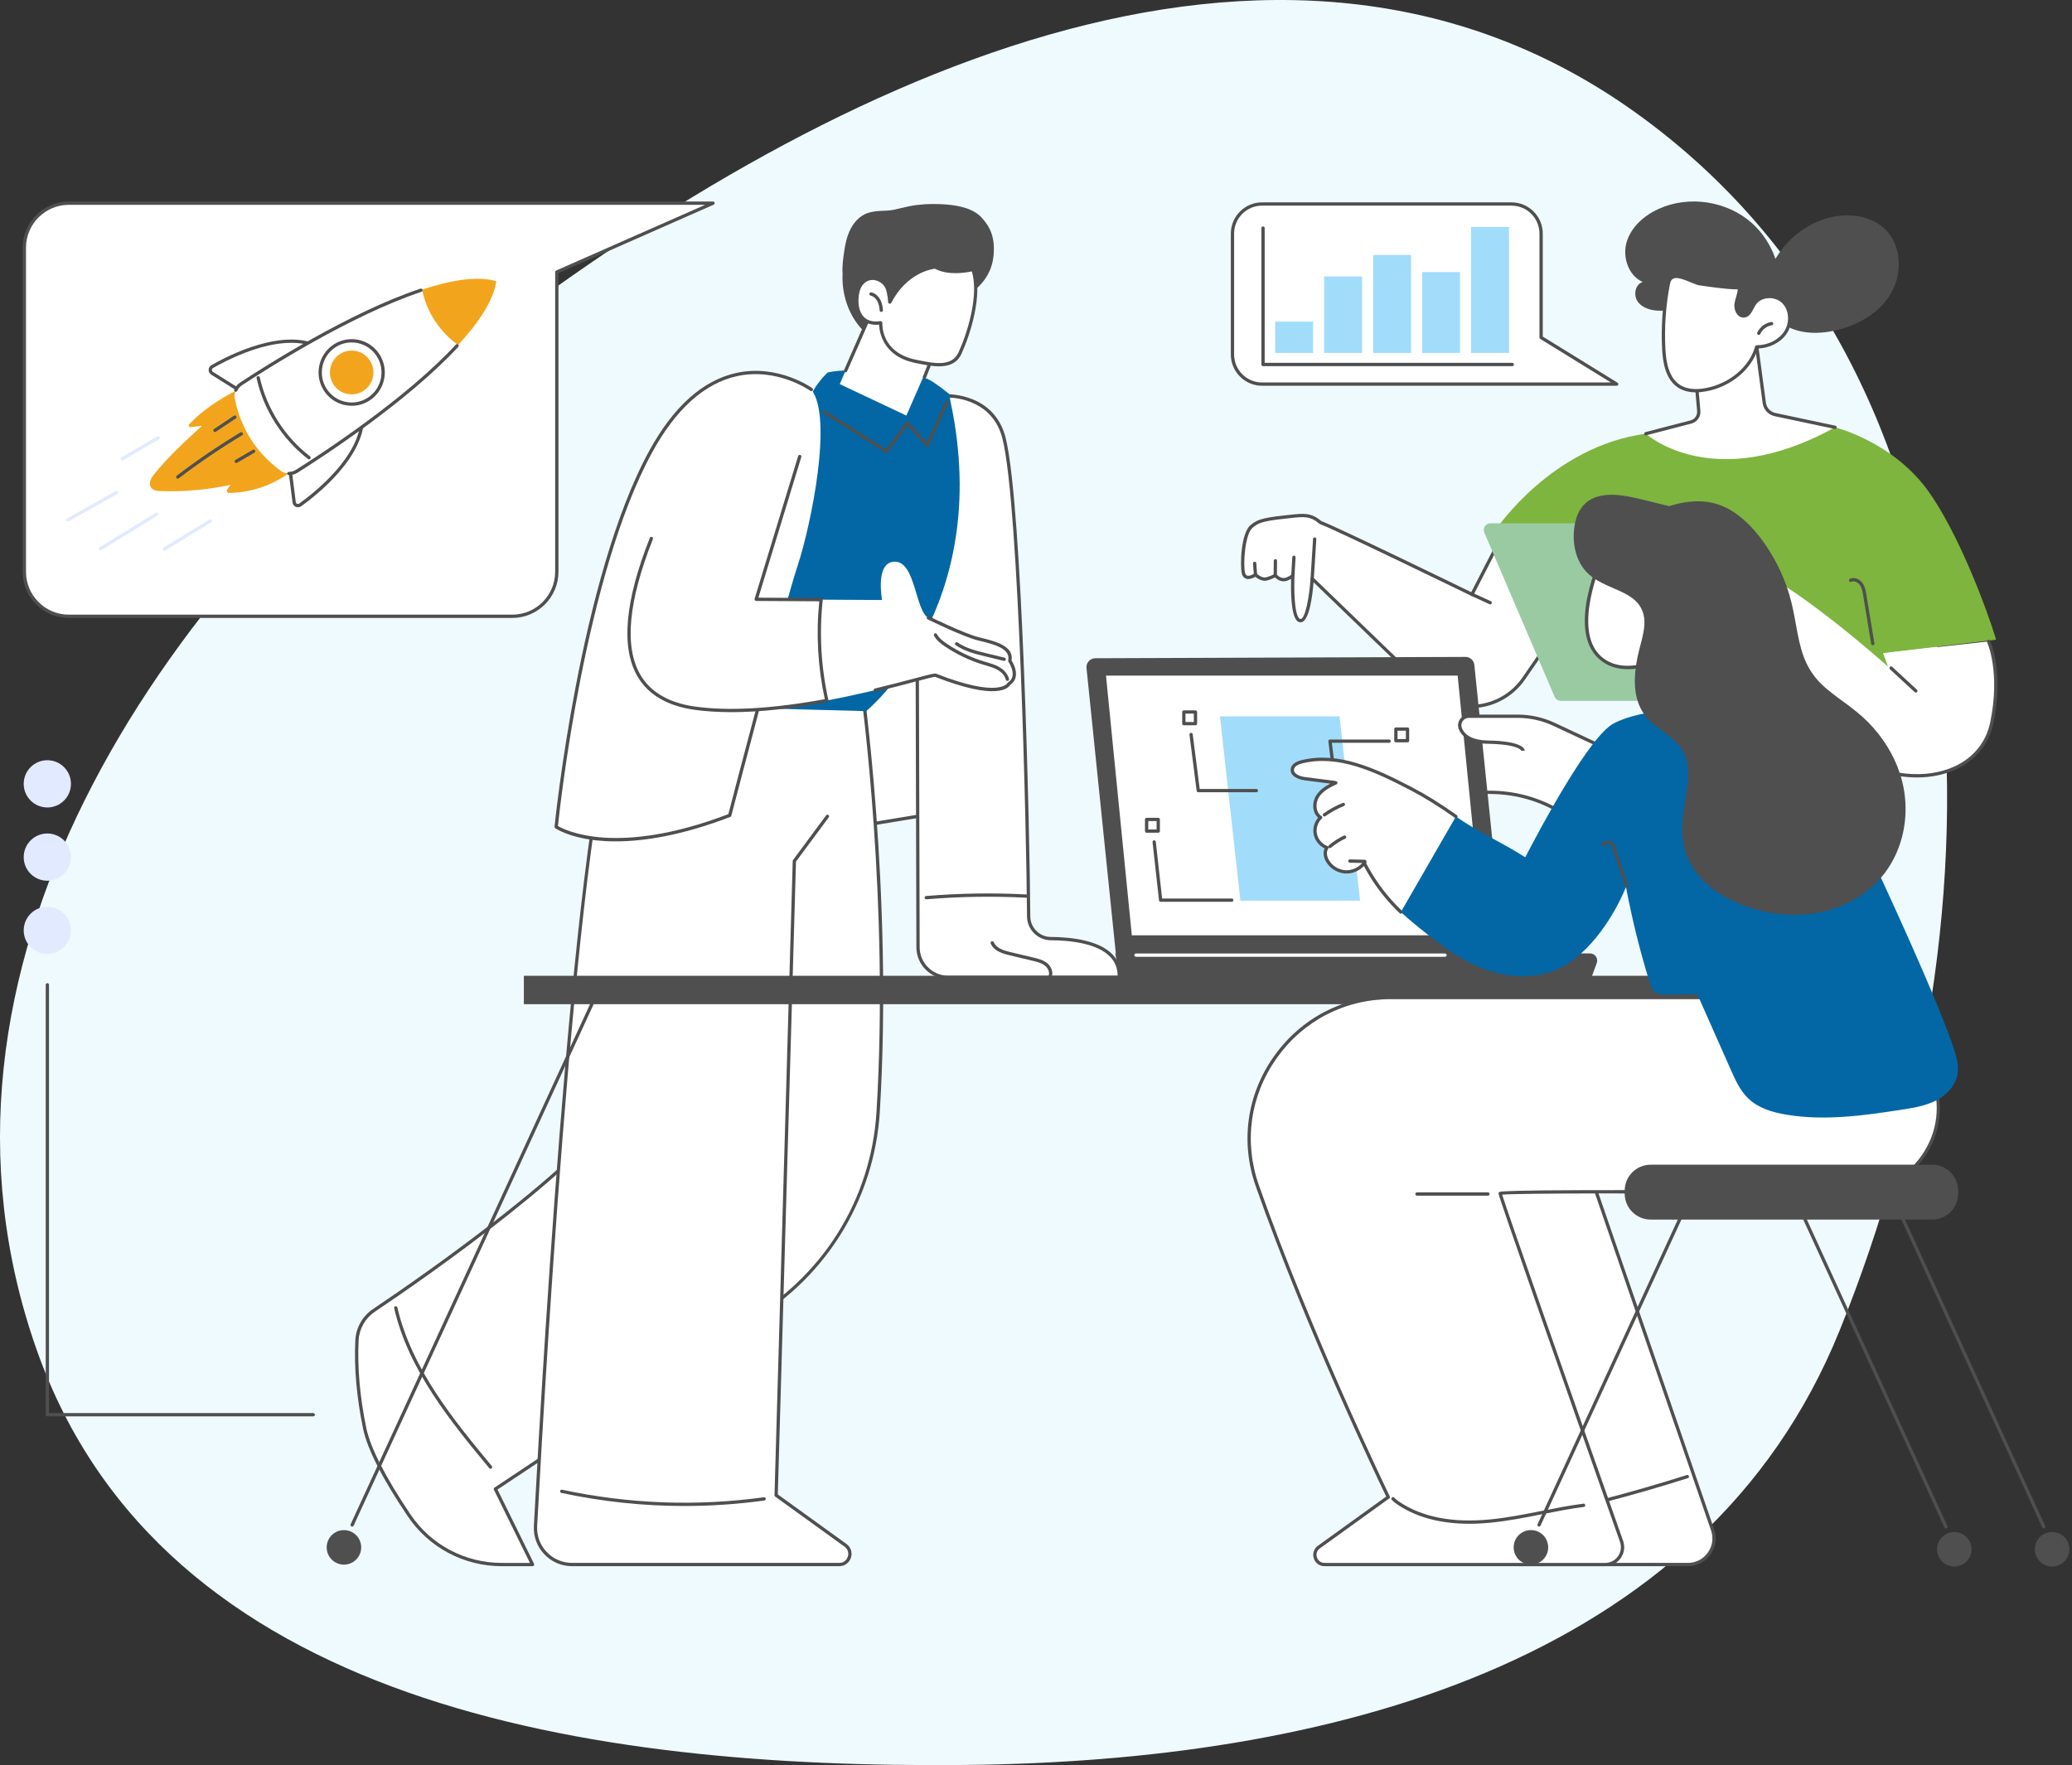 <svg xmlns="http://www.w3.org/2000/svg" width="730" height="622" viewBox="0 0 730 622" fill="none"><rect x="0" y="0" width="730" height="622" fill="#333333" stroke="none"/><path fill-rule="evenodd" clip-rule="evenodd" d="M340.341 621.944C466.701 620.652 600.215 587.263 648.096 468.92C708.199 320.368 705.571 132.087 575.996 39.495C449.837 -50.656 287.973 28.971 165.303 123.925C54.271 209.87 -34.005 342.131 12.84 475.413C57.062 601.233 208.386 623.292 340.341 621.944Z" fill="#EFFAFF"/><g clip-path="url(#clip0_890_27765)"><path d="M333.521 250.461L328.125 286.878L292.609 292.721L293.508 215.396L331.723 210.898L333.521 250.461Z" fill="white"/><path d="M292.608 293.299C292.472 293.299 292.338 293.249 292.23 293.16C292.098 293.049 292.025 292.884 292.027 292.713L292.926 215.387C292.929 215.096 293.15 214.854 293.439 214.82L331.653 210.325C331.814 210.304 331.974 210.354 332.095 210.459C332.216 210.564 332.292 210.714 332.3 210.874L334.098 250.437C334.098 250.474 334.098 250.511 334.093 250.548L328.699 286.962C328.662 287.211 328.468 287.409 328.221 287.448L292.706 293.294C292.674 293.299 292.642 293.301 292.611 293.301L292.608 293.299ZM294.08 215.908L293.194 292.035L327.611 286.37L332.936 250.429L331.17 211.545L294.08 215.908Z" fill="#4F4F4F"/><path d="M303.225 238.789C303.225 238.789 314.154 313.678 309.386 391.771C307.478 423.002 289.778 451.107 262.398 466.247L174.53 524.698L187.635 551.323H176.749C163.693 551.323 151.474 544.858 144.172 534.034C137.48 524.111 130.276 511.955 128.491 503.339C126.459 493.522 125.258 482.929 125.77 472.311C125.975 468.05 128.196 464.144 131.737 461.768C149.931 449.551 208.865 408.729 223.119 383.22C240.036 352.949 244.401 249.008 244.401 249.008L303.231 238.789H303.225Z" fill="white"/><path d="M187.634 551.902H176.747C163.457 551.902 151.099 545.342 143.689 534.355C134.718 521.055 129.414 510.66 127.921 503.455C125.642 492.447 124.722 481.957 125.188 472.282C125.401 467.869 127.727 463.761 131.412 461.285C149.214 449.331 208.406 408.357 222.612 382.937C239.269 353.131 243.779 250.023 243.821 248.985C243.832 248.712 244.031 248.486 244.302 248.439L303.131 238.219C303.284 238.193 303.444 238.23 303.57 238.322C303.696 238.414 303.781 238.553 303.804 238.708C303.915 239.457 314.688 314.548 309.97 391.808C309.029 407.237 304.177 422.295 295.94 435.353C287.697 448.424 276.198 459.282 262.683 466.752L175.277 524.895L188.157 551.064C188.246 551.242 188.235 551.455 188.128 551.626C188.023 551.797 187.836 551.9 187.636 551.9L187.634 551.902ZM244.957 249.5C244.607 257.131 239.831 354.495 223.622 383.502C209.292 409.145 149.913 450.259 132.056 462.247C128.676 464.518 126.539 468.29 126.344 472.337C125.882 481.918 126.794 492.308 129.054 503.221C130.494 510.179 135.888 520.721 144.648 533.708C151.845 544.374 163.844 550.743 176.747 550.743H186.703L174.01 524.953C173.882 524.693 173.966 524.375 174.21 524.214L262.078 465.764C289.448 450.629 306.903 422.965 308.809 391.737C313.298 318.22 303.738 246.675 302.737 239.465L244.957 249.5Z" fill="#4F4F4F"/><path d="M172.834 517.577C172.669 517.577 172.503 517.506 172.388 517.367C159.059 501.252 143.953 482.987 138.87 460.982C138.799 460.669 138.994 460.359 139.304 460.288C139.614 460.217 139.927 460.412 139.998 460.722C145.018 482.461 160.031 500.613 173.279 516.628C173.484 516.875 173.447 517.241 173.202 517.443C173.095 517.532 172.963 517.577 172.834 517.577Z" fill="#4F4F4F"/><path d="M219.758 245.125C204.134 267.377 191.697 481.32 188.671 537.738C188.274 545.122 194.154 551.322 201.548 551.322H295.687C299.32 551.322 300.826 546.667 297.879 544.541L273.448 526.907L279.872 291.548L297.674 267.506L295.608 244.859L219.76 245.122L219.758 245.125Z" fill="white"/><path d="M295.687 551.9H201.548C197.81 551.9 194.335 550.407 191.765 547.695C189.197 544.985 187.89 541.436 188.09 537.707C191.476 474.591 203.732 266.935 219.282 244.793C219.466 244.533 219.826 244.468 220.089 244.651C220.351 244.835 220.415 245.198 220.231 245.458C204.86 267.35 192.63 474.73 189.249 537.77C189.065 541.179 190.259 544.42 192.606 546.898C194.956 549.377 198.131 550.741 201.545 550.741H295.684C297.382 550.741 298.352 549.608 298.697 548.549C299.038 547.49 298.915 546.002 297.537 545.008L273.106 527.374C272.951 527.261 272.862 527.08 272.867 526.888L279.291 303.389C279.294 303.27 279.333 303.155 279.404 303.06L291.056 287.324C291.245 287.066 291.608 287.011 291.865 287.203C292.123 287.395 292.175 287.758 291.986 288.012L280.442 303.602L274.034 526.612L298.218 544.065C299.769 545.182 300.389 547.082 299.803 548.901C299.214 550.72 297.601 551.895 295.69 551.895L295.687 551.9Z" fill="#4F4F4F"/><path d="M241.105 530.692C226.58 530.692 212.09 529.155 197.778 526.085C197.465 526.019 197.265 525.709 197.334 525.396C197.402 525.083 197.707 524.881 198.022 524.952C221.463 529.98 245.392 530.874 269.142 527.612C269.457 527.562 269.752 527.79 269.794 528.106C269.839 528.424 269.615 528.716 269.3 528.758C259.916 530.048 250.501 530.692 241.102 530.692H241.105Z" fill="#4F4F4F"/><path d="M333.836 139.519C333.836 139.519 349.935 138.927 353.778 154.556C359.565 178.088 362.217 290.823 362.412 322.94C362.438 327.229 365.897 330.715 370.187 330.744C379.762 330.809 394.781 332.76 394.324 344.398H334.07C328.193 344.398 323.43 339.636 323.43 333.758L323.117 216.794L333.833 139.516L333.836 139.519Z" fill="white"/><path d="M394.328 344.981H334.074C327.887 344.981 322.856 339.948 322.856 333.761L322.543 216.799C322.543 216.772 322.543 216.743 322.548 216.717L333.264 139.439C333.304 139.161 333.535 138.95 333.816 138.94C333.982 138.932 350.43 138.517 354.342 154.418C360.206 178.256 362.818 293.987 362.994 322.939C363.018 326.898 366.248 330.141 370.194 330.167C377.482 330.217 387.176 331.334 391.98 336.363C394.046 338.526 395.032 341.238 394.906 344.421C394.893 344.732 394.638 344.979 394.328 344.979V344.981ZM323.699 216.838L324.012 333.761C324.012 339.309 328.525 343.825 334.074 343.825H393.757C393.741 341.207 392.864 338.97 391.142 337.167C386.618 332.431 377.248 331.379 370.186 331.329C365.61 331.298 361.864 327.539 361.835 322.95C361.659 294.027 359.054 178.437 353.217 154.7C349.897 141.205 337.01 140.172 334.342 140.104L323.699 216.838Z" fill="#4F4F4F"/><path d="M369.919 344.758C369.837 344.758 369.756 344.743 369.677 344.706C369.385 344.572 369.259 344.227 369.393 343.938C369.977 342.669 369.201 341.107 368.176 340.285C366.975 339.32 365.332 338.929 363.881 338.582L355.681 336.623C352.837 335.945 350.066 334.973 349.054 332.468C348.934 332.171 349.078 331.834 349.375 331.714C349.672 331.595 350.009 331.737 350.13 332.034C350.944 334.05 353.41 334.891 355.949 335.496L364.149 337.454C365.719 337.827 367.495 338.253 368.902 339.378C370.303 340.503 371.286 342.595 370.447 344.419C370.35 344.632 370.14 344.756 369.921 344.756L369.919 344.758Z" fill="#4F4F4F"/><path d="M326.328 316.897C326.031 316.897 325.776 316.668 325.752 316.366C325.726 316.048 325.962 315.767 326.28 315.74C337.953 314.765 349.802 314.579 361.496 315.181C361.816 315.196 362.061 315.47 362.045 315.79C362.029 316.111 361.745 316.348 361.438 316.34C349.797 315.738 338 315.927 326.38 316.897C326.364 316.897 326.349 316.897 326.33 316.897H326.328Z" fill="#4F4F4F"/><path d="M242.066 248.921L305.167 250.59C305.167 250.59 350.144 214.119 334.989 141.997L334.387 138.812C330.599 135.713 327.243 133.476 326.055 133.297C315.759 131.744 300.333 129.305 291.602 131.255C291.602 131.255 286.402 135.971 284.66 141.976C282.917 147.982 242.069 248.921 242.069 248.921H242.066Z" fill="#0367A5"/><path d="M312.38 159.697C312.272 159.697 312.167 159.668 312.07 159.608L290.175 145.675C289.904 145.504 289.826 145.144 289.996 144.876C290.167 144.608 290.527 144.526 290.795 144.697L312.23 158.338L319.235 148.763C319.337 148.624 319.498 148.534 319.674 148.526C319.845 148.519 320.016 148.587 320.134 148.716L326.587 155.857L333.026 141.474C333.158 141.183 333.499 141.054 333.791 141.183C334.083 141.314 334.214 141.656 334.083 141.948L327.28 157.14C327.202 157.319 327.036 157.445 326.842 157.476C326.647 157.51 326.452 157.437 326.321 157.292L319.75 150.019L312.843 159.458C312.73 159.613 312.553 159.695 312.375 159.695L312.38 159.697Z" fill="#4F4F4F"/><path d="M257.091 287.324C257.091 287.324 275.998 214.53 280.918 199.659C285.841 184.787 293.513 146.938 285.841 137.263C285.841 137.263 253.948 113.927 229.217 159.199C204.484 204.469 195.949 291.374 195.949 291.374C195.949 291.374 213.851 303.925 257.091 287.329V287.324Z" fill="white"/><path d="M216.919 296.492C214.398 296.492 212.177 296.358 210.246 296.151C200.331 295.083 195.808 291.979 195.618 291.848C195.448 291.727 195.353 291.525 195.374 291.317C195.461 290.447 204.205 203.775 228.71 158.921C237.237 143.316 247.54 134.069 259.339 131.436C274.127 128.134 286.065 136.708 286.186 136.795C286.443 136.984 286.501 137.347 286.312 137.605C286.123 137.862 285.76 137.92 285.502 137.731C285.387 137.647 273.845 129.383 259.578 132.569C248.126 135.131 238.083 144.184 229.73 159.476C206.137 202.658 197.203 284.94 196.567 291.073C199.001 292.51 217.279 301.912 256.611 286.891C257.228 284.52 261.542 267.948 266.36 249.843C266.441 249.533 266.759 249.352 267.069 249.431C267.379 249.512 267.563 249.83 267.479 250.14C262.299 269.604 257.704 287.293 257.657 287.469C257.61 287.65 257.478 287.798 257.305 287.863C239.637 294.645 226.247 296.487 216.924 296.487L216.919 296.492Z" fill="#4F4F4F"/><path d="M229.497 189.743C237.421 169.749 281.76 160.859 281.76 160.859L266.418 211.183L289.293 211.312C288.016 223.158 288.702 235.209 291.296 246.837C276.214 249.629 259.148 251.529 244.941 249.574C211.387 244.958 221.574 209.735 229.499 189.74L229.497 189.743Z" fill="white"/><path d="M289.29 211.312L310.775 211.433C310.775 211.433 308.165 197.773 315.369 197.923C322.574 198.076 322.508 215.326 327.084 217.736C327.084 217.736 339.409 223.768 344.487 225.051C349.568 226.336 356.914 227.787 355.768 232.873C355.768 232.873 362.271 236.605 355.474 240.942C355.474 240.942 352.895 247.09 329.602 237.935C328.685 237.575 311.829 243.032 291.29 246.835C288.699 235.207 288.013 223.153 289.288 211.31L289.29 211.312Z" fill="white"/><path d="M308.371 243.768C308.108 243.768 307.872 243.589 307.809 243.324C307.735 243.014 307.927 242.701 308.237 242.625C313.812 241.292 318.688 239.999 322.247 239.058C328.229 237.473 329.33 237.21 329.814 237.399C352 246.118 354.92 240.761 354.947 240.706C354.994 240.611 355.07 240.517 355.16 240.459C356.035 239.889 356.547 239.166 356.726 238.243C357.176 235.927 355.315 233.233 355.296 233.207C355.202 233.073 355.17 232.905 355.204 232.747C356.15 228.542 350.166 227.057 345.356 225.866L344.346 225.614C339.266 224.328 327.335 218.504 326.831 218.257C326.544 218.115 326.423 217.768 326.565 217.481C326.707 217.195 327.051 217.074 327.34 217.216C327.464 217.276 339.668 223.235 344.633 224.491L345.637 224.741C350.578 225.966 357.318 227.637 356.387 232.755C356.863 233.501 358.329 236.051 357.864 238.459C357.636 239.641 356.984 240.611 355.924 241.342C355.273 242.485 351.162 247.022 329.451 238.501C328.883 238.501 325.942 239.281 322.546 240.18C318.979 241.124 314.098 242.417 308.508 243.755C308.463 243.765 308.418 243.771 308.374 243.771L308.371 243.768Z" fill="#4F4F4F"/><path d="M354.921 239.954C354.658 239.954 354.421 239.775 354.358 239.509C354.032 238.14 352.923 236.852 351.314 235.969C350.082 235.293 348.673 234.881 347.311 234.481C347.027 234.397 346.741 234.313 346.457 234.229C341.663 232.778 337.124 230.625 332.965 227.834C331.459 226.822 329.945 225.66 329.075 224.015C328.926 223.731 329.033 223.381 329.317 223.232C329.601 223.082 329.951 223.19 330.1 223.473C330.849 224.893 332.232 225.944 333.612 226.872C337.676 229.6 342.11 231.703 346.793 233.12C347.075 233.204 347.356 233.288 347.637 233.369C349.059 233.787 350.528 234.218 351.872 234.954C352.983 235.564 354.934 236.933 355.486 239.241C355.559 239.551 355.367 239.864 355.057 239.94C355.013 239.951 354.968 239.956 354.923 239.956L354.921 239.954Z" fill="#4F4F4F"/><path d="M353.787 232.899C353.743 232.899 353.695 232.894 353.651 232.884L347.214 231.325C343.773 230.492 339.875 229.546 336.711 227.353C336.448 227.169 336.382 226.809 336.563 226.547C336.747 226.284 337.107 226.218 337.37 226.399C340.359 228.471 343.981 229.348 347.487 230.197L353.924 231.756C354.234 231.832 354.426 232.145 354.35 232.455C354.287 232.721 354.048 232.899 353.787 232.899Z" fill="#4F4F4F"/><path d="M257.629 250.952C253.008 250.952 248.748 250.684 244.855 250.15C235.211 248.823 228.404 244.859 224.614 238.369C218.679 228.203 220.14 211.77 228.953 189.531C229.071 189.234 229.408 189.087 229.705 189.205C230.002 189.323 230.149 189.66 230.031 189.957C221.354 211.849 219.867 227.942 225.615 237.786C229.216 243.952 235.742 247.727 245.013 249.004C256.843 250.631 272.177 249.748 290.595 246.381C288.127 235.021 287.47 223.422 288.645 211.891L266.411 211.765C266.227 211.765 266.056 211.675 265.948 211.528C265.84 211.381 265.806 211.192 265.861 211.015L281.203 160.692C281.295 160.387 281.621 160.211 281.926 160.308C282.231 160.4 282.405 160.726 282.313 161.031L267.197 210.611L289.294 210.734C289.457 210.734 289.614 210.805 289.722 210.929C289.83 211.05 289.882 211.215 289.867 211.378C288.595 223.193 289.265 235.084 291.859 246.717C291.893 246.872 291.864 247.033 291.778 247.164C291.691 247.295 291.554 247.385 291.399 247.414C278.654 249.771 267.352 250.957 257.632 250.957L257.629 250.952Z" fill="#4F4F4F"/><path d="M350.118 86.367C349.96 83.602 349.08 80.832 347.408 78.603C345.542 76.114 343.071 72.429 331.314 71.934C327.637 71.779 323.937 71.958 320.325 72.681C318.483 73.049 316.672 73.559 314.832 73.937C313.11 74.292 311.22 74.216 309.475 74.363C307.793 74.505 306.121 74.77 304.597 75.53C303.338 76.158 302.223 77.099 301.324 78.174C298.885 81.094 297.978 84.819 297.439 88.501C297.056 91.13 296.651 93.869 296.856 96.542C296.351 106.164 301.156 115.606 307.622 119.054C325.761 128.735 333.967 106.782 333.967 106.782C333.967 106.782 338.401 106.887 344.196 101.546C348.615 97.475 350.47 92.588 350.116 86.362L350.118 86.367Z" fill="#4F4F4F"/><path d="M319.33 146.439L330.458 120.986L308.559 105.859L298.161 130.025L295.863 135.358L319.33 146.439Z" fill="white"/><path d="M313.482 106.437C313.482 106.437 313.308 103.28 312.557 101.461C311.187 98.147 305.778 96.16 302.976 100.786C301.152 103.798 300.366 115.182 310.286 113.741C310.286 113.741 309.56 124.704 322.621 127.333C328.306 128.476 335.555 130.237 338.218 124.434C340.967 118.441 345.869 104.3 342.797 94.938C342.797 94.938 334.748 97.048 329.507 94.094C329.507 94.094 319.666 94.646 313.482 106.434V106.437Z" fill="white"/><path d="M330.831 129.09C328.347 129.09 325.674 128.546 323.251 128.054L322.507 127.905C311.031 125.597 309.817 116.92 309.709 114.397C305.782 114.762 303.758 113.07 302.741 111.535C300.557 108.239 301.138 102.703 302.478 100.488C303.745 98.395 305.648 97.339 307.827 97.502C310.087 97.675 312.253 99.213 313.089 101.239C313.489 102.207 313.73 103.5 313.872 104.554C320.133 94.161 329.075 93.541 329.469 93.517C329.582 93.509 329.69 93.535 329.787 93.591C334.76 96.395 342.567 94.4 342.646 94.379C342.943 94.303 343.248 94.469 343.342 94.76C346.346 103.91 341.862 117.872 338.74 124.679C337.168 128.104 334.169 129.09 330.826 129.09H330.831ZM310.287 113.167C310.432 113.167 310.574 113.222 310.681 113.322C310.81 113.44 310.879 113.611 310.868 113.785C310.842 114.213 310.353 124.277 322.741 126.769L323.484 126.919C329.041 128.049 335.339 129.329 337.694 124.196C340.687 117.67 344.972 104.449 342.406 95.63C340.496 96.051 334.027 97.197 329.385 94.692C328.118 94.834 319.521 96.177 313.998 106.709C313.878 106.94 313.617 107.059 313.362 107.006C313.107 106.951 312.921 106.733 312.908 106.472C312.908 106.441 312.732 103.392 312.027 101.686C311.349 100.046 309.591 98.803 307.748 98.661C306.021 98.537 304.507 99.391 303.48 101.089C302.426 102.829 301.716 107.876 303.716 110.896C305.007 112.844 307.191 113.609 310.208 113.172C310.237 113.167 310.264 113.167 310.292 113.167H310.287Z" fill="#4F4F4F"/><path d="M310.48 109.915C310.169 109.915 309.912 109.67 309.901 109.357C309.794 106.613 308.579 104.621 306.731 104.156C306.421 104.077 306.232 103.764 306.311 103.454C306.39 103.144 306.705 102.955 307.015 103.034C309.383 103.625 310.932 106.033 311.06 109.313C311.074 109.633 310.824 109.902 310.503 109.915C310.495 109.915 310.487 109.915 310.48 109.915Z" fill="#4F4F4F"/><path d="M297.912 131.203C297.833 131.203 297.754 131.187 297.678 131.153C297.386 131.024 297.252 130.682 297.381 130.39L304.812 113.479C304.94 113.185 305.282 113.053 305.576 113.182C305.871 113.311 306.002 113.653 305.873 113.944L298.443 130.856C298.348 131.074 298.135 131.203 297.912 131.203Z" fill="#4F4F4F"/><path d="M325.674 133.538C325.603 133.538 325.529 133.525 325.458 133.496C325.161 133.378 325.017 133.039 325.135 132.742L326.767 128.663C326.886 128.366 327.222 128.218 327.522 128.339C327.819 128.458 327.963 128.797 327.845 129.094L326.213 133.173C326.121 133.399 325.905 133.538 325.674 133.538Z" fill="#4F4F4F"/><path d="M624.554 343.852H184.562V353.863H624.554V343.852Z" fill="#4F4F4F"/><path d="M685.606 538.623C685.386 538.623 685.178 538.496 685.078 538.284L599.1 350.788C598.966 350.496 599.095 350.152 599.386 350.021C599.678 349.889 600.02 350.015 600.154 350.307L686.132 537.803C686.266 538.094 686.137 538.439 685.846 538.57C685.767 538.607 685.685 538.623 685.604 538.623H685.606Z" fill="#4F4F4F"/><path d="M694.616 545.985C694.638 542.626 691.934 539.885 688.575 539.862C685.216 539.839 682.474 542.543 682.452 545.902C682.429 549.261 685.133 552.003 688.492 552.026C691.851 552.049 694.593 549.344 694.616 545.985Z" fill="#4F4F4F"/><path d="M124.064 537.946C123.982 537.946 123.901 537.93 123.822 537.894C123.53 537.759 123.404 537.415 123.538 537.126L209.516 350.306C209.65 350.014 209.994 349.888 210.283 350.022C210.575 350.156 210.701 350.501 210.567 350.79L124.589 537.61C124.492 537.823 124.282 537.946 124.064 537.946Z" fill="#4F4F4F"/><path d="M127.259 545.311C127.281 541.952 124.576 539.211 121.217 539.189C117.858 539.167 115.117 541.871 115.095 545.23C115.073 548.589 117.778 551.331 121.137 551.353C124.496 551.375 127.237 548.67 127.259 545.311Z" fill="#4F4F4F"/><path d="M527.932 191.288L518.606 209.448C518.606 209.448 469.686 185.629 465.268 184.157C461.404 180.858 458.978 181.537 452.446 182.223C444.138 183.098 442.826 183.944 440.923 185.527C437.943 188.005 437.359 199.052 438.098 202.012C438.839 204.972 442.327 202.54 442.327 202.54C442.327 202.54 444.335 204.443 446.133 204.02C447.931 203.597 449.303 202.751 449.303 202.751C449.303 202.751 451.098 204.982 453.422 204.033C455.748 203.082 455.514 202.464 455.514 202.464C455.514 202.464 454.678 218.994 458.287 218.713C461.359 218.476 462.303 203.915 462.303 203.915L504.192 244.358C514.601 252.204 529.451 249.802 536.853 239.073L559.82 205.784L527.924 191.291L527.932 191.288Z" fill="white"/><path d="M517.924 249.559C512.867 249.559 507.976 247.93 503.846 244.818C503.828 244.805 503.81 244.789 503.794 244.773L462.793 205.189C462.436 209.621 461.326 219.057 458.333 219.288C457.823 219.327 457.342 219.141 456.94 218.749C454.758 216.625 454.771 207.715 454.876 203.969C454.548 204.161 454.143 204.361 453.641 204.566C451.554 205.42 449.88 204.146 449.188 203.475C448.629 203.772 447.554 204.277 446.263 204.582C444.649 204.958 442.98 203.822 442.273 203.255C441.582 203.659 440.131 204.358 438.94 203.912C438.454 203.73 437.818 203.276 437.534 202.148C436.795 199.194 437.234 187.836 440.551 185.076C442.531 183.431 443.955 182.529 452.385 181.644C453.023 181.575 453.623 181.51 454.19 181.447C459.329 180.871 461.926 180.579 465.558 183.641C470.352 185.345 512.888 206.02 518.347 208.674L527.413 191.019C527.555 190.743 527.888 190.628 528.167 190.756L560.063 205.25C560.218 205.32 560.336 205.457 560.381 205.623C560.426 205.788 560.397 205.964 560.299 206.106L537.332 239.395C533.66 244.715 528.125 248.216 521.746 249.247C520.468 249.454 519.191 249.557 517.924 249.557V249.559ZM504.572 243.913C509.474 247.596 515.506 249.086 521.562 248.106C527.628 247.123 532.89 243.798 536.381 238.738L558.956 206.02L528.193 192.042L519.12 209.71C518.975 209.991 518.634 210.104 518.35 209.968C517.861 209.728 469.414 186.149 465.082 184.706C465.011 184.682 464.946 184.645 464.891 184.598C461.597 181.786 459.466 182.025 454.319 182.6C453.751 182.664 453.149 182.732 452.505 182.8C444.394 183.654 443.143 184.432 441.293 185.973C438.604 188.209 437.928 198.949 438.659 201.872C438.853 202.645 439.224 202.784 439.345 202.831C440.16 203.139 441.566 202.364 441.994 202.066C442.218 201.911 442.523 201.932 442.723 202.122C443.219 202.59 444.778 203.746 445.998 203.46C447.674 203.065 448.986 202.269 448.999 202.261C449.246 202.109 449.572 202.164 449.754 202.392C449.817 202.469 451.312 204.274 453.202 203.502C454.521 202.963 454.861 202.582 454.934 202.477C454.934 202.463 454.934 202.453 454.934 202.44C454.947 202.166 455.152 201.938 455.423 201.896C455.696 201.854 455.957 202.006 456.054 202.264C456.109 202.408 456.127 202.576 456.078 202.766C455.904 206.622 455.886 216.118 457.747 217.929C457.959 218.134 458.122 218.15 458.241 218.142C459.828 218.018 461.284 210.646 461.723 203.883C461.739 203.657 461.881 203.462 462.091 203.381C462.302 203.299 462.541 203.347 462.704 203.504L504.569 243.924L504.572 243.913Z" fill="#4F4F4F"/><path d="M525.028 212.971C524.946 212.971 524.865 212.955 524.786 212.918L518.365 209.972C518.073 209.838 517.947 209.493 518.081 209.204C518.215 208.915 518.559 208.789 518.848 208.918L525.27 211.864C525.561 211.998 525.688 212.342 525.553 212.632C525.456 212.844 525.246 212.971 525.028 212.971Z" fill="#4F4F4F"/><path d="M462.306 204.494C462.306 204.494 462.28 204.494 462.269 204.494C461.951 204.473 461.707 204.197 461.728 203.879C461.736 203.761 462.498 191.93 462.608 189.93C462.627 189.61 462.9 189.368 463.218 189.384C463.539 189.402 463.783 189.675 463.765 189.993C463.654 191.999 462.892 203.832 462.884 203.953C462.863 204.26 462.608 204.494 462.306 204.494Z" fill="#4F4F4F"/><path d="M455.517 203.044C455.517 203.044 455.493 203.044 455.483 203.044C455.162 203.026 454.92 202.753 454.938 202.432L455.296 196.342C455.314 196.021 455.593 195.779 455.908 195.798C456.229 195.816 456.471 196.09 456.452 196.41L456.095 202.5C456.077 202.808 455.822 203.047 455.517 203.047V203.044Z" fill="#4F4F4F"/><path d="M449.304 203.329H449.298C448.978 203.326 448.72 203.063 448.723 202.745L448.767 197.607C448.77 197.289 449.03 197.031 449.346 197.031H449.351C449.672 197.034 449.929 197.297 449.926 197.615L449.882 202.753C449.879 203.071 449.619 203.329 449.304 203.329Z" fill="#4F4F4F"/><path d="M442.327 203.119C442.025 203.119 441.773 202.888 441.749 202.58L441.455 198.551C441.431 198.233 441.67 197.954 441.991 197.931C442.314 197.912 442.588 198.146 442.611 198.467L442.906 202.496C442.929 202.814 442.69 203.093 442.369 203.117C442.356 203.117 442.341 203.117 442.327 203.117V203.119Z" fill="#4F4F4F"/><path d="M552.14 242.977L527.199 186.388C527.199 186.388 546.726 157.27 579.849 152.836L646.5 150.578C646.5 150.578 667.367 155.722 679.86 173.761C693.228 193.061 703.797 226.408 703.195 225.43L665.454 229.933L665.974 246.962L552.14 242.977Z" fill="#7EB53E"/><path d="M659.814 227.385C659.536 227.385 659.291 227.183 659.244 226.899L656.432 209.84C656.224 208.584 655.99 207.162 655.228 206.106C654.571 205.196 653.28 204.542 652.263 205.017C651.974 205.154 651.627 205.03 651.493 204.739C651.356 204.45 651.482 204.105 651.771 203.969C653.393 203.206 655.249 204.15 656.169 205.427C657.089 206.705 657.349 208.271 657.575 209.651L660.387 226.71C660.44 227.025 660.224 227.325 659.909 227.375C659.877 227.38 659.846 227.383 659.814 227.383V227.385Z" fill="#4F4F4F"/><path d="M625.974 246.965H549.858C548.927 246.965 548.083 246.411 547.718 245.554L522.94 187.65C522.283 186.115 523.411 184.406 525.08 184.406H601.196C602.126 184.406 602.97 184.961 603.335 185.818L628.113 243.722C628.771 245.257 627.643 246.965 625.974 246.965Z" fill="#9ACAA1"/><path d="M608.932 198.893L610.956 203.624C610.956 203.624 582.02 201.795 579.854 205.441C577.685 209.086 595.603 210.826 595.603 210.826C595.603 210.826 574.579 211.73 573.724 215.097C572.87 218.464 593.976 218.259 593.976 218.259C593.976 218.259 577.864 219.634 577.06 223.151C576.256 226.668 595.606 225.43 595.606 225.43C595.606 225.43 584.012 227.335 584.887 229.932C585.763 232.529 612.328 232.151 612.328 232.151C612.328 232.151 629.468 254.466 652.022 266.906C674.577 279.346 697.896 273.015 701.734 254.789C705.571 236.564 700.622 226.016 700.622 226.016L663.414 230.158L665.201 234.921C665.201 234.921 620.255 194.612 608.937 198.888L608.932 198.893Z" fill="white"/><path d="M675.404 273.961C667.811 273.961 659.584 271.748 651.736 267.419C630.558 255.738 613.942 235.145 612.041 232.737C610.69 232.75 604.808 232.798 598.91 232.598C585.008 232.125 584.551 230.771 584.333 230.122C584.191 229.699 584.246 229.26 584.49 228.85C585.132 227.783 587.261 226.897 589.487 226.232C584.532 226.284 578.229 225.99 576.821 224.331C576.497 223.95 576.382 223.501 576.489 223.028C576.981 220.878 581.762 219.511 586.259 218.696C580.958 218.446 574.713 217.802 573.43 216.17C573.143 215.805 573.049 215.387 573.157 214.961C573.808 212.393 583.105 211.171 589.687 210.627C585.397 209.907 580.219 208.669 579.273 206.8C579.002 206.266 579.028 205.696 579.352 205.152C581.588 201.391 606.098 202.744 610.99 203.052C611.311 203.073 611.552 203.346 611.531 203.667C611.51 203.985 611.227 204.224 610.916 204.208C599.867 203.509 581.794 203.309 580.348 205.743C580.201 205.993 580.24 206.145 580.306 206.274C581.273 208.182 590.233 209.728 595.656 210.254C595.958 210.283 596.187 210.543 596.179 210.845C596.171 211.15 595.929 211.394 595.624 211.407C585.502 211.844 574.749 213.397 574.281 215.242C574.268 215.295 574.263 215.347 574.342 215.45C575.717 217.201 587.111 217.742 593.966 217.684H593.971C594.281 217.684 594.536 217.926 594.549 218.236C594.565 218.546 594.331 218.814 594.018 218.841C587.502 219.398 578.106 221.143 577.617 223.283C577.596 223.377 577.601 223.459 577.701 223.577C579.123 225.249 589.411 225.249 595.558 224.854C595.871 224.844 596.137 225.059 596.171 225.367C596.205 225.675 595.995 225.953 595.69 226.003C592.197 226.579 586.335 228.019 585.481 229.444C585.392 229.591 585.402 229.678 585.429 229.749C586.28 231.11 599.767 231.754 612.309 231.573C612.483 231.562 612.667 231.654 612.777 231.799C612.948 232.022 630.106 254.164 652.29 266.402C664.893 273.354 678.459 274.734 688.581 270.097C695.236 267.048 699.702 261.568 701.155 254.671C704.901 236.877 700.135 226.366 700.085 226.263C699.951 225.974 700.075 225.63 700.364 225.493C700.656 225.359 700.997 225.483 701.134 225.772C701.339 226.211 706.12 236.706 702.288 254.91C700.758 262.175 696.061 267.945 689.062 271.151C684.956 273.033 680.309 273.959 675.397 273.959L675.404 273.961Z" fill="#4F4F4F"/><path d="M674.984 244.058C674.842 244.058 674.702 244.008 674.589 243.903L665.85 235.826C665.616 235.608 665.6 235.243 665.818 235.006C666.036 234.772 666.402 234.756 666.638 234.975L675.378 243.052C675.612 243.27 675.628 243.635 675.409 243.872C675.296 243.995 675.139 244.058 674.984 244.058Z" fill="#4F4F4F"/><path d="M579.852 152.835C579.852 152.835 603.431 174.425 646.503 150.577L625.407 146.101C623.389 145.672 621.856 144.019 621.583 141.972L618.639 119.93L597.136 129.058L598.498 144.8C598.653 146.598 597.488 148.246 595.74 148.7L579.852 152.83V152.835Z" fill="white"/><path d="M579.852 153.412C579.595 153.412 579.358 153.239 579.293 152.979C579.211 152.669 579.398 152.353 579.708 152.272L595.597 148.142C597.076 147.759 598.052 146.374 597.92 144.852L596.559 129.11C596.538 128.86 596.68 128.624 596.908 128.527L618.411 119.398C618.577 119.327 618.766 119.338 618.924 119.427C619.082 119.516 619.187 119.674 619.21 119.853L622.154 141.892C622.393 143.693 623.75 145.154 625.524 145.53L646.619 150.006C646.932 150.072 647.132 150.379 647.066 150.695C647.001 151.007 646.69 151.205 646.38 151.142L625.285 146.665C623.029 146.187 621.31 144.331 621.005 142.047L618.164 120.762L597.747 129.428L599.071 144.752C599.253 146.839 597.912 148.737 595.883 149.265L579.994 153.394C579.944 153.407 579.897 153.412 579.847 153.412H579.852Z" fill="#4F4F4F"/><path d="M664.102 80.727C659.063 75.856 651.175 74.963 644.391 76.724C637.329 78.558 631.055 83.087 626.899 89.064C623.188 94.4 619.726 101.991 622.854 108.336C624.854 112.394 628.871 115.238 633.226 116.465C637.581 117.693 642.244 117.433 646.66 116.447C654.584 114.675 662.244 110.273 666.297 103.237C670.35 96.2 669.942 86.373 664.104 80.729L664.102 80.727Z" fill="#4F4F4F"/><path d="M617.327 78.695C608.593 70.833 595.107 68.744 584.404 73.596C579.336 75.893 574.739 79.883 573.123 85.208C571.506 90.533 573.685 97.152 578.784 99.375C576.111 100.109 575.381 103.965 576.965 106.238C578.55 108.512 581.528 109.374 584.296 109.479C587.074 109.582 589.953 109.098 592.573 110.028C594.497 110.712 596.077 112.092 597.664 113.372C602.193 117.025 607.489 120.208 613.306 120.395C629.626 120.918 629.258 99.118 624.461 88.546C622.774 84.83 620.361 81.434 617.325 78.698L617.327 78.695Z" fill="#4F4F4F"/><path d="M612.775 101.272C612.986 103.228 611.947 105.086 611.658 107.028C611.369 108.973 612.47 111.497 614.429 111.331C616.368 111.168 617.015 108.737 618.079 107.107C620.219 103.832 625.539 103.64 628.307 106.403C631.077 109.165 631.177 113.957 629.008 117.214C626.837 120.47 622.826 122.208 618.915 122.247C616.697 130.124 609.167 135.781 601.126 137.308C597.896 137.923 594.337 137.902 591.572 136.122C587.461 133.478 586.439 127.977 586.176 123.099C585.758 115.35 586.299 107.551 587.787 99.934C588.823 94.638 595.225 99.125 598.653 99.948C599.715 100.202 612.846 101.932 612.775 101.272Z" fill="white"/><path d="M597.492 138.257C595.05 138.257 592.963 137.708 591.26 136.612C586.679 133.663 585.835 127.507 585.599 123.131C585.178 115.332 585.722 107.492 587.22 99.825C587.47 98.547 588.038 97.664 588.905 97.196C590.753 96.2 593.521 97.343 595.962 98.353C597.008 98.784 597.997 99.194 598.788 99.383C600.144 99.709 610.908 101.047 612.406 100.823C612.49 100.755 612.595 100.708 612.713 100.695C613.037 100.658 613.318 100.889 613.352 101.207C613.497 102.54 613.121 103.799 612.755 105.016C612.54 105.736 612.335 106.417 612.232 107.111C612.067 108.222 612.419 109.497 613.089 110.212C613.465 110.612 613.901 110.79 614.382 110.754C615.515 110.659 616.146 109.453 616.816 108.175C617.061 107.707 617.313 107.224 617.597 106.79C618.635 105.2 620.441 104.164 622.554 103.943C624.883 103.699 627.191 104.466 628.72 105.994C631.572 108.838 631.914 113.908 629.496 117.535C627.422 120.647 623.566 122.647 619.355 122.815C617.074 130.214 609.854 136.239 601.238 137.876C599.91 138.129 598.662 138.255 597.492 138.255V138.257ZM590.603 97.969C590.169 97.969 589.778 98.043 589.454 98.219C588.897 98.518 588.54 99.115 588.358 100.048C586.879 107.621 586.34 115.366 586.758 123.07C586.981 127.192 587.754 132.977 591.891 135.639C594.151 137.093 597.224 137.466 601.025 136.743C609.375 135.156 616.346 129.268 618.364 122.095C618.433 121.848 618.659 121.675 618.916 121.672C622.912 121.63 626.597 119.801 628.534 116.896C630.655 113.713 630.379 109.284 627.906 106.816C626.618 105.531 624.659 104.887 622.678 105.097C620.914 105.281 619.418 106.13 618.572 107.426C618.32 107.812 618.091 108.251 617.847 108.714C617.097 110.144 616.251 111.763 614.482 111.91C613.641 111.986 612.868 111.668 612.248 111.009C611.339 110.039 610.873 108.406 611.089 106.945C611.205 106.17 611.431 105.415 611.646 104.687C611.927 103.746 612.198 102.845 612.224 101.951C608.968 102.122 598.63 100.54 598.52 100.513C597.642 100.303 596.612 99.877 595.521 99.428C593.841 98.734 591.994 97.972 590.603 97.972V97.969Z" fill="#4F4F4F"/><path d="M619.634 118.036C619.552 118.036 619.471 118.02 619.392 117.984C619.1 117.85 618.974 117.505 619.108 117.216C620.018 115.237 621.921 113.802 624.073 113.468C624.386 113.418 624.686 113.636 624.733 113.952C624.783 114.267 624.565 114.564 624.249 114.611C622.504 114.88 620.898 116.091 620.16 117.697C620.062 117.91 619.852 118.034 619.634 118.034V118.036Z" fill="#4F4F4F"/><path d="M555.914 401.219L603.376 539.108C605.434 545.09 600.992 551.32 594.665 551.32H535.097L489.121 409.885L555.917 401.221L555.914 401.219Z" fill="white"/><path d="M594.663 551.899H535.096C534.846 551.899 534.622 551.736 534.544 551.499L488.567 410.064C488.515 409.901 488.536 409.72 488.628 409.575C488.72 409.428 488.872 409.333 489.043 409.31L555.839 400.646C556.11 400.607 556.373 400.773 556.462 401.033L603.923 538.922C604.967 541.953 604.496 545.186 602.635 547.796C600.774 550.406 597.87 551.901 594.663 551.901V551.899ZM535.516 550.739H594.663C597.489 550.739 600.049 549.42 601.692 547.12C603.332 544.82 603.747 541.968 602.827 539.295L555.521 401.853L489.887 410.366L535.519 550.737L535.516 550.739Z" fill="#4F4F4F"/><path d="M545.976 532.57C544.57 532.57 543.161 532.496 541.752 532.339C541.434 532.302 541.205 532.015 541.242 531.697C541.279 531.379 541.565 531.151 541.883 531.187C549.493 532.05 557.12 530.294 564.919 528.265C574.741 525.705 584.629 522.85 594.305 519.778C594.607 519.68 594.935 519.849 595.033 520.153C595.13 520.458 594.962 520.784 594.657 520.881C584.961 523.959 575.054 526.819 565.213 529.384C558.734 531.072 552.363 532.57 545.979 532.57H545.976Z" fill="#4F4F4F"/><path d="M670.001 351.51L680.872 379.679C688.442 399.298 673.889 420.383 652.861 420.257C603.048 419.957 528.521 419.657 528.521 420.559C528.521 421.708 561.277 514.73 571.299 543.161C572.705 547.149 569.746 551.325 565.516 551.325H466.662C463.36 551.325 461.994 547.093 464.672 545.164L489.119 527.546C489.119 527.546 462.017 471.871 442.98 417.849C431.565 385.454 455.67 351.508 490.015 351.508H670.001V351.51Z" fill="white"/><path d="M565.518 551.904H466.66C464.899 551.904 463.414 550.821 462.873 549.146C462.331 547.472 462.904 545.724 464.334 544.694L488.384 527.362C485.798 522 460.376 468.964 442.432 418.041C436.936 402.444 439.27 385.748 448.832 372.238C458.418 358.697 473.428 350.93 490.011 350.93H669.997C670.236 350.93 670.452 351.077 670.539 351.3L681.41 379.469C685.034 388.863 683.783 399.419 678.064 407.703C672.344 415.986 662.921 420.924 652.857 420.835C579.154 420.391 534.542 420.449 529.238 420.99C531.175 427.288 552.213 487.266 571.847 542.97C572.58 545.049 572.27 547.272 570.995 549.073C569.72 550.873 567.726 551.906 565.518 551.906V551.904ZM490.016 352.089C473.812 352.089 459.148 359.677 449.781 372.906C440.437 386.106 438.158 402.418 443.528 417.655C462.337 471.03 489.37 526.734 489.641 527.291C489.764 527.543 489.688 527.851 489.459 528.014L465.012 545.632C463.782 546.518 463.672 547.843 463.977 548.789C464.282 549.735 465.146 550.744 466.663 550.744H565.52C567.347 550.744 568.998 549.89 570.052 548.4C571.106 546.912 571.361 545.072 570.756 543.351C551.227 487.944 527.947 421.66 527.947 420.556C527.947 420.401 528.015 420.238 528.126 420.128C528.517 419.739 529.335 418.927 652.868 419.673C652.931 419.673 652.994 419.673 653.054 419.673C662.806 419.673 671.566 415.076 677.115 407.041C682.7 398.953 683.873 389.055 680.335 379.884L669.608 352.086H490.019L490.016 352.089Z" fill="#4F4F4F"/><path d="M517.686 536.953C507.627 536.953 499.19 534.724 492.535 530.295C491.831 529.828 491.024 529.252 490.359 528.526C490.143 528.29 490.159 527.925 490.396 527.706C490.632 527.491 490.997 527.507 491.213 527.743C491.791 528.377 492.498 528.879 493.176 529.331C501.172 534.653 511.864 536.701 524.954 535.429C531.007 534.84 537.092 533.636 542.974 532.472C547.834 531.51 552.86 530.516 557.862 529.867C558.177 529.82 558.469 530.048 558.511 530.366C558.553 530.684 558.327 530.974 558.012 531.016C553.049 531.66 548.042 532.65 543.2 533.607C537.289 534.777 531.178 535.986 525.067 536.583C522.517 536.832 520.057 536.956 517.686 536.956V536.953Z" fill="#4F4F4F"/><path d="M524.231 421.328H499.219C498.898 421.328 498.641 421.068 498.641 420.75C498.641 420.432 498.901 420.172 499.219 420.172H524.231C524.552 420.172 524.809 420.432 524.809 420.75C524.809 421.068 524.549 421.328 524.231 421.328Z" fill="#4F4F4F"/><path d="M680.726 410.422H581.572C576.51 410.422 572.406 414.525 572.406 419.587V420.596C572.406 425.658 576.51 429.762 581.572 429.762H680.726C685.788 429.762 689.891 425.658 689.891 420.596V419.587C689.891 414.525 685.788 410.422 680.726 410.422Z" fill="#4F4F4F"/><path d="M542.235 537.941C542.154 537.941 542.072 537.925 541.994 537.888C541.702 537.754 541.576 537.41 541.71 537.121L593.25 425.126C593.384 424.835 593.729 424.709 594.018 424.843C594.31 424.977 594.436 425.321 594.302 425.61L542.761 537.604C542.664 537.817 542.454 537.941 542.235 537.941Z" fill="#4F4F4F"/><path d="M545.453 545.301C545.475 541.942 542.77 539.202 539.411 539.18C536.052 539.158 533.311 541.864 533.289 545.223C533.268 548.582 535.973 551.322 539.332 551.344C542.691 551.366 545.432 548.66 545.453 545.301Z" fill="#4F4F4F"/><path d="M720.058 538.617C719.837 538.617 719.627 538.491 719.53 538.278L667.987 425.609C667.853 425.317 667.981 424.972 668.273 424.841C668.565 424.71 668.909 424.836 669.041 425.127L720.584 537.797C720.718 538.089 720.589 538.433 720.297 538.565C720.219 538.601 720.137 538.617 720.056 538.617H720.058Z" fill="#4F4F4F"/><path d="M729.068 545.975C729.09 542.616 726.385 539.875 723.026 539.853C719.667 539.831 716.926 542.536 716.904 545.895C716.881 549.254 719.586 551.995 722.945 552.017C726.304 552.039 729.045 549.334 729.068 545.975Z" fill="#4F4F4F"/><path d="M522.663 279.201H524.85C534.969 279.201 544.834 282.371 553.061 288.264L569.11 265.229C569.11 265.229 539.277 255.222 538.712 255.222C538.147 255.222 507.371 254.844 507.371 254.844L522.663 279.201Z" fill="white"/><path d="M553.059 288.845C552.938 288.845 552.82 288.808 552.723 288.737C544.546 282.879 534.907 279.782 524.848 279.782H522.662C522.462 279.782 522.278 279.68 522.17 279.512L506.878 255.154C506.765 254.975 506.76 254.747 506.862 254.563C506.965 254.379 507.159 254.266 507.367 254.266H507.375C507.682 254.271 538.153 254.644 538.711 254.644C539.268 254.644 555.643 260.103 569.292 264.682C569.466 264.74 569.6 264.877 569.658 265.05C569.716 265.223 569.687 265.413 569.584 265.563L553.535 288.598C553.446 288.724 553.312 288.811 553.159 288.837C553.128 288.842 553.093 288.845 553.062 288.845H553.059ZM522.982 278.623H524.848C534.955 278.623 544.648 281.675 552.917 287.455L568.191 265.531C556.61 261.649 539.799 256.056 538.663 255.801C537.36 255.79 513.838 255.504 508.426 255.435L522.982 278.621V278.623Z" fill="#4F4F4F"/><path d="M392.941 335.969L394.329 344.403H560.711L562.558 339.388C563.171 337.73 561.941 335.969 560.174 335.969H392.941Z" fill="#4F4F4F"/><path d="M529.93 336.264L393.145 336.195L382.791 235.393C382.618 233.553 384.061 231.96 385.909 231.955L516.299 231.484C517.924 231.479 519.285 232.712 519.438 234.328L529.93 336.264Z" fill="#4F4F4F"/><path d="M509.098 337.157H400.211C399.89 337.157 399.633 336.896 399.633 336.578C399.633 336.26 399.893 336 400.211 336H509.098C509.419 336 509.677 336.26 509.677 336.578C509.677 336.896 509.416 337.157 509.098 337.157Z" fill="white"/><path d="M398.236 330.17L389.016 237.492H514.081L523.299 330.17H398.236Z" fill="white"/><path d="M523.298 330.751H398.232C397.935 330.751 397.686 330.525 397.657 330.228L388.436 237.553C388.421 237.39 388.473 237.227 388.584 237.106C388.694 236.985 388.849 236.914 389.012 236.914H514.077C514.374 236.914 514.624 237.14 514.653 237.437L523.873 330.112C523.889 330.275 523.837 330.438 523.726 330.559C523.616 330.68 523.461 330.751 523.298 330.751ZM398.758 329.592H522.659L513.554 238.073H389.653L398.758 329.592Z" fill="#4F4F4F"/><path d="M479.168 317.383H437.016L429.801 252.445H471.953L479.168 317.383Z" fill="#A1DDFB"/><path d="M433.977 317.774H408.913C408.618 317.774 408.368 317.553 408.337 317.258L406.058 296.751C406.024 296.433 406.253 296.147 406.571 296.113C406.886 296.079 407.175 296.307 407.209 296.625L409.43 316.617H433.974C434.295 316.617 434.553 316.877 434.553 317.195C434.553 317.513 434.293 317.774 433.974 317.774H433.977Z" fill="#4F4F4F"/><path d="M408.076 293.442H403.973C403.652 293.442 403.395 293.182 403.395 292.864V288.758C403.395 288.437 403.655 288.18 403.973 288.18H408.076C408.396 288.18 408.654 288.44 408.654 288.758V292.864C408.654 293.184 408.394 293.442 408.076 293.442ZM404.551 292.283H407.495V289.336H404.551V292.283Z" fill="#4F4F4F"/><path d="M421.189 255.58H417.086C416.765 255.58 416.508 255.32 416.508 255.002V250.899C416.508 250.578 416.768 250.32 417.086 250.32H421.189C421.51 250.32 421.767 250.581 421.767 250.899V255.002C421.767 255.322 421.507 255.58 421.189 255.58ZM417.664 254.421H420.608V251.477H417.664V254.421Z" fill="#4F4F4F"/><path d="M495.896 261.595H491.793C491.472 261.595 491.215 261.335 491.215 261.017V256.914C491.215 256.594 491.475 256.336 491.793 256.336H495.896C496.217 256.336 496.474 256.596 496.474 256.914V261.017C496.474 261.338 496.214 261.595 495.896 261.595ZM492.371 260.436H495.315V257.49H492.371V260.436Z" fill="#4F4F4F"/><path d="M442.649 279.173H422.171C421.879 279.173 421.632 278.957 421.596 278.668L419.067 258.894C419.028 258.576 419.251 258.287 419.569 258.245C419.882 258.214 420.176 258.429 420.218 258.747L422.681 278.014H442.649C442.97 278.014 443.227 278.274 443.227 278.592C443.227 278.91 442.967 279.17 442.649 279.17V279.173Z" fill="#4F4F4F"/><path d="M469.454 268.802C469.168 268.802 468.915 268.587 468.881 268.295L468.001 261.243C467.98 261.077 468.032 260.912 468.14 260.788C468.25 260.665 468.408 260.594 468.574 260.594H489.401C489.722 260.594 489.979 260.854 489.979 261.172C489.979 261.49 489.719 261.75 489.401 261.75H469.231L470.03 268.15C470.069 268.468 469.843 268.758 469.528 268.797C469.504 268.8 469.478 268.802 469.454 268.802Z" fill="#4F4F4F"/><path d="M566.464 264.098L547.458 255.216C543.473 253.355 539.131 252.391 534.734 252.391H517.499C515.247 252.391 513.67 254.664 514.511 256.751C515.436 259.051 517.915 261.422 524.17 261.519C536.442 261.708 536.632 264.539 536.632 264.539L566.464 264.095V264.098Z" fill="white"/><path d="M566.462 264.679C566.381 264.679 566.297 264.66 566.218 264.623L547.212 255.742C543.332 253.928 539.016 252.969 534.732 252.969H517.498C516.62 252.969 515.8 253.405 515.305 254.136C514.817 254.859 514.722 255.734 515.045 256.536C516.175 259.343 519.332 260.865 524.176 260.941C536.364 261.128 537.169 263.94 537.205 264.502L536.049 264.579C536.049 264.579 535.221 262.268 524.158 262.1C517.4 261.995 514.888 259.251 513.968 256.969C513.505 255.823 513.647 254.522 514.343 253.489C515.053 252.441 516.231 251.812 517.495 251.812H534.729C539.182 251.812 543.666 252.809 547.701 254.693L566.707 263.575C566.996 263.711 567.122 264.056 566.985 264.345C566.888 264.555 566.678 264.679 566.46 264.679H566.462Z" fill="#4F4F4F"/><path d="M497.2 277.946C485.199 271.677 471.82 265.217 458.668 268.431C457.191 268.791 455.488 269.564 455.309 271.076C455.062 273.157 457.761 274.156 459.843 274.422C463.26 274.858 466.674 275.292 470.091 275.728L470.63 275.862C468.12 276.984 465.557 278.372 464.13 280.722C462.702 283.072 462.929 286.625 465.278 288.052C463.701 289.543 462.973 291.877 463.423 294.001C463.87 296.124 465.481 297.964 467.526 298.692C466.558 299.991 466.853 301.867 467.647 303.279C468.934 305.568 471.447 307.116 474.07 307.237C476.591 307.353 479.127 306.146 480.647 304.133C480.613 304.067 480.576 304.002 480.542 303.936L480.831 303.883C480.773 303.968 480.707 304.049 480.647 304.133C483.354 309.427 486.8 314.342 490.861 318.684C491.731 319.614 492.635 320.511 493.552 321.397L512.945 287.732C507.843 284.123 502.67 280.801 497.206 277.946H497.2Z" fill="white"/><path d="M493.546 321.976C493.402 321.976 493.257 321.923 493.144 321.813C492.069 320.777 491.207 319.91 490.431 319.079C486.528 314.905 483.201 310.229 480.525 305.164C478.864 306.923 476.446 307.919 474.038 307.814C471.226 307.682 468.516 306.013 467.136 303.561C466.447 302.333 465.982 300.491 466.686 298.969C464.768 298.047 463.293 296.209 462.854 294.12C462.413 292.03 463.017 289.751 464.402 288.132C462.258 286.308 462.215 282.752 463.635 280.418C464.82 278.467 466.694 277.166 468.708 276.133L459.771 274.995C457.269 274.677 454.449 273.439 454.735 271.005C454.908 269.539 456.257 268.424 458.533 267.867C471.51 264.695 484.357 270.582 497.473 277.432C502.464 280.039 507.487 283.162 513.278 287.26C513.538 287.444 513.601 287.806 513.417 288.066C513.233 288.327 512.87 288.39 512.61 288.206C506.862 284.14 501.884 281.043 496.937 278.46C484.026 271.715 471.397 265.917 458.809 268.995C457.784 269.244 456.039 269.857 455.886 271.142C455.684 272.845 458.325 273.644 459.918 273.847L470.166 275.153C470.187 275.156 470.211 275.161 470.232 275.166L470.771 275.3C471.01 275.361 471.186 275.566 471.207 275.81C471.228 276.057 471.092 276.289 470.868 276.391C468.421 277.487 465.971 278.804 464.626 281.022C463.38 283.075 463.522 286.308 465.58 287.557C465.735 287.651 465.835 287.811 465.856 287.99C465.874 288.169 465.809 288.348 465.677 288.471C464.245 289.827 463.582 291.949 463.99 293.88C464.397 295.81 465.861 297.484 467.719 298.144C467.893 298.204 468.027 298.346 468.079 298.522C468.132 298.698 468.101 298.89 467.99 299.037C467.123 300.202 467.533 301.897 468.15 302.993C469.338 305.106 471.675 306.544 474.096 306.657C476.314 306.762 478.538 305.766 479.973 304.05C479.949 303.926 479.965 303.795 480.023 303.679C480.104 303.514 480.26 303.398 480.441 303.366L480.73 303.314C480.961 303.272 481.193 303.374 481.319 303.571C481.44 303.758 481.442 303.997 481.327 304.187C483.992 309.328 487.341 314.069 491.283 318.288C492.043 319.1 492.892 319.954 493.954 320.977C494.185 321.2 494.19 321.566 493.969 321.797C493.856 321.915 493.704 321.976 493.551 321.976H493.546Z" fill="#4F4F4F"/><path d="M466.619 287.725C466.44 287.725 466.262 287.64 466.149 287.485C465.962 287.225 466.02 286.865 466.277 286.676C468.38 285.154 470.669 283.9 473.085 282.946C473.385 282.83 473.718 282.975 473.837 283.272C473.955 283.569 473.808 283.905 473.511 284.024C471.187 284.941 468.982 286.15 466.958 287.614C466.856 287.688 466.737 287.725 466.619 287.725Z" fill="#4F4F4F"/><path d="M468.556 298.881C468.39 298.881 468.227 298.813 468.114 298.676C467.906 298.432 467.938 298.066 468.182 297.859C469.791 296.497 471.57 295.351 473.479 294.46C473.768 294.326 474.115 294.45 474.249 294.739C474.385 295.028 474.259 295.372 473.97 295.509C472.156 296.358 470.461 297.446 468.931 298.742C468.824 298.834 468.69 298.879 468.558 298.879L468.556 298.881Z" fill="#4F4F4F"/><path d="M480.839 304.129H480.823L475.569 303.995C475.249 303.987 474.996 303.722 475.004 303.401C475.012 303.08 475.275 302.836 475.598 302.836L480.852 302.97C481.173 302.978 481.425 303.243 481.417 303.564C481.41 303.879 481.152 304.129 480.839 304.129Z" fill="#4F4F4F"/><path d="M688.197 369.039C679.938 344.429 647.396 276.637 642.376 266.179C640.609 262.499 638.79 258.746 635.902 255.86C629.255 249.218 618.783 248.742 609.394 249.092C597.601 249.53 579.044 249.441 568.58 254.895C559.977 259.382 543.056 291.165 537.378 302.091C528.844 296.671 520.48 293.06 512.939 287.727L493.547 321.391C495.098 322.887 503.406 330.178 512.28 336.032C522.599 342.839 535.176 346.448 546.83 342.329C558.484 338.208 568.031 324.246 572.754 312.823L572.872 312.589C574.991 323.859 577.751 335.009 581.136 345.967C581.538 347.268 581.998 348.643 583.058 349.5C584.322 350.525 586.099 350.543 587.726 350.514C591.143 350.454 594.562 350.393 597.979 350.333C601.914 359.204 605.846 368.075 609.778 376.946C611.41 380.625 613.113 384.408 616.039 387.173C619.593 390.532 624.531 391.985 629.354 392.792C642.788 395.04 656.538 393.123 669.998 391.036C674.109 390.398 678.293 389.722 682.004 387.843C685.716 385.964 688.943 382.66 689.663 378.562C690.226 375.363 689.227 372.117 688.194 369.039H688.197Z" fill="#0367A5"/><path d="M573.163 312.88C572.919 312.88 572.693 312.725 572.614 312.48C571.1 307.865 569.515 303.205 567.899 298.623C567.738 298.169 567.583 297.774 567.315 297.572C566.847 297.217 566.051 297.409 564.944 298.14C564.676 298.316 564.316 298.242 564.143 297.974C563.966 297.706 564.04 297.349 564.308 297.173C565.872 296.142 567.121 295.966 568.02 296.652C568.585 297.083 568.821 297.751 568.995 298.24C570.614 302.829 572.204 307.5 573.718 312.123C573.818 312.428 573.652 312.754 573.347 312.854C573.287 312.875 573.226 312.883 573.166 312.883L573.163 312.88Z" fill="#4F4F4F"/><path d="M564.888 195.139C564.888 195.139 552.398 221.596 563.705 231.726C575.012 241.854 595.501 226.693 595.501 226.693C595.501 226.693 577.975 187.522 564.888 195.139Z" fill="white"/><path d="M573.502 235.824C569.851 235.824 566.295 234.828 563.314 232.157C551.818 221.859 563.843 195.988 564.36 194.892C564.41 194.787 564.492 194.697 564.592 194.639C566.595 193.472 568.808 193.267 571.173 194.027C583.117 197.872 595.504 225.292 596.025 226.456C596.135 226.706 596.059 226.998 595.841 227.158C595.21 227.626 583.968 235.824 573.502 235.824ZM565.333 195.549C564.316 197.788 553.686 221.977 564.087 231.293C574.08 240.248 591.935 228.47 594.769 226.496C593.118 222.934 581.485 198.561 570.816 195.126C568.813 194.482 567.015 194.618 565.33 195.546L565.333 195.549Z" fill="#4F4F4F"/><path d="M669.396 272.653C667.175 265.838 663.217 259.608 658.191 254.517C655.644 251.936 652.806 249.72 649.886 247.581C646.926 245.415 643.898 243.278 641.312 240.657C638.712 238.024 636.788 234.943 635.498 231.476C634.165 227.894 633.463 224.114 632.785 220.363C632.112 216.652 631.442 212.943 630.346 209.329C629.245 205.694 627.815 202.164 626.067 198.792C622.658 192.218 618.037 185.739 612.039 181.295C608.993 179.037 605.489 177.444 601.72 176.9C597.851 176.34 593.929 176.782 590.163 177.752C589.458 177.933 588.762 178.138 588.068 178.353C585.006 177.589 581.941 176.829 578.871 176.096C575.522 175.297 572.166 174.495 568.712 174.369C565.645 174.256 562.425 174.674 559.807 176.387C556.871 178.311 555.407 181.526 554.805 184.89C553.628 191.482 555.226 199.031 560.798 203.226C563.106 204.964 565.782 206.115 568.413 207.263C571.002 208.394 573.698 209.524 575.862 211.385C578.516 213.666 579.602 216.87 579.336 220.334C579.047 224.127 577.701 227.768 576.942 231.476C575.578 238.139 575.133 245.83 579.257 251.663C583.203 257.24 590.788 259.479 593.543 265.995C595.004 269.454 594.915 273.381 594.489 277.04C594.013 281.143 593.117 285.183 592.815 289.307C592.523 293.26 592.741 297.284 594.087 301.043C595.175 304.078 596.931 306.854 599.097 309.233C603.618 314.206 609.676 317.589 616.011 319.681C623.922 322.293 632.507 323.169 640.723 321.586C647.717 320.241 654.414 317.102 659.721 312.319C670.684 302.436 673.894 286.452 669.394 272.648L669.396 272.653Z" fill="#4F4F4F"/><path d="M569.591 135.351H444.652C438.891 135.351 434.223 130.68 434.223 124.922V82.312C434.223 76.551 438.893 71.883 444.652 71.883H532.533C538.295 71.883 542.963 76.553 542.963 82.312V118.929L569.594 135.351H569.591Z" fill="white"/><path d="M569.59 135.932H444.651C438.579 135.932 433.641 130.993 433.641 124.922V82.315C433.641 76.243 438.579 71.305 444.651 71.305H532.532C538.604 71.305 543.543 76.243 543.543 82.315V118.608L569.898 134.86C570.118 134.996 570.221 135.262 570.15 135.512C570.079 135.761 569.853 135.932 569.593 135.932H569.59ZM444.648 72.464C439.215 72.464 434.797 76.882 434.797 82.315V124.924C434.797 130.357 439.215 134.776 444.648 134.776H567.545L542.654 119.426C542.483 119.321 542.378 119.134 542.378 118.932V82.315C542.378 76.882 537.96 72.464 532.527 72.464H444.646H444.648Z" fill="#4F4F4F"/><path d="M532.809 129.025H444.988C444.668 129.025 444.41 128.764 444.41 128.446V80.367C444.41 80.047 444.67 79.789 444.988 79.789C445.306 79.789 445.567 80.049 445.567 80.367V127.865H532.806C533.127 127.865 533.385 128.126 533.385 128.444C533.385 128.762 533.124 129.022 532.806 129.022L532.809 129.025Z" fill="#4F4F4F"/><path d="M462.63 113.32H449.254V124.37H462.63V113.32Z" fill="#A1DDFB"/><path d="M479.888 97.422H466.512V124.368H479.888V97.422Z" fill="#A1DDFB"/><path d="M497.138 89.867H483.762V124.376H497.138V89.867Z" fill="#A1DDFB"/><path d="M514.392 95.875H501.016V124.372H514.392V95.875Z" fill="#A1DDFB"/><path d="M531.646 79.977H518.27V124.37H531.646V79.977Z" fill="#A1DDFB"/><path d="M251.21 71.594H24.262C15.601 71.594 8.578 78.614 8.578 87.278V201.493C8.578 210.153 15.599 217.174 24.259 217.174H180.49C189.15 217.174 196.171 210.153 196.171 201.493V95.857L251.21 71.594Z" fill="white"/><path d="M180.492 217.752H24.262C15.296 217.752 8 210.458 8 201.49V87.278C8 78.309 15.294 71.016 24.262 71.016H251.21C251.483 71.016 251.72 71.207 251.778 71.476C251.835 71.744 251.696 72.014 251.444 72.125L196.754 96.235V201.49C196.754 210.456 189.461 217.752 180.492 217.752ZM24.262 72.175C15.935 72.175 9.159 78.948 9.159 87.278V201.493C9.159 209.82 15.935 216.596 24.262 216.596H180.492C188.819 216.596 195.595 209.82 195.595 201.493V95.857C195.595 95.628 195.732 95.421 195.942 95.326L248.461 72.175H24.262Z" fill="#4F4F4F"/><path d="M101.964 166.588C95.924 171.067 88.357 173.593 80.74 173.703C80.08 173.714 79.683 173.004 80.059 172.481L81.231 170.857C73.175 172.591 64.89 173.333 56.64 173.057C55.246 173.009 53.662 172.849 53.02 171.469C52.821 171.041 52.763 170.562 52.815 170.094C52.949 168.877 53.693 167.894 54.445 166.961C59.392 160.8 65.284 155.417 71.151 150.058L67.13 150.494C66.604 150.552 66.281 149.955 66.63 149.572C71.03 144.693 77.924 140.222 83.901 137.289L101.961 166.588H101.964Z" fill="#F2A51C"/><path d="M75.734 152.238C75.547 152.238 75.363 152.149 75.25 151.981C75.071 151.715 75.145 151.355 75.41 151.176L82.431 146.487C82.697 146.311 83.057 146.382 83.235 146.648C83.414 146.913 83.34 147.273 83.075 147.452L76.055 152.141C75.955 152.207 75.844 152.238 75.734 152.238Z" fill="#4F4F4F"/><path d="M62.626 168.676C62.452 168.676 62.279 168.597 62.166 168.447C61.971 168.193 62.021 167.83 62.273 167.635C69.436 162.16 76.985 157.03 84.71 152.388C84.983 152.222 85.341 152.312 85.503 152.588C85.669 152.861 85.58 153.218 85.306 153.381C77.618 158.002 70.106 163.107 62.978 168.555C62.873 168.637 62.749 168.674 62.626 168.674V168.676Z" fill="#4F4F4F"/><path d="M83.237 163.158C83.037 163.158 82.843 163.056 82.735 162.872C82.575 162.596 82.667 162.241 82.943 162.078L89.064 158.508C89.34 158.348 89.695 158.44 89.855 158.716C90.016 158.992 89.924 159.347 89.648 159.51L83.526 163.079C83.434 163.132 83.334 163.158 83.234 163.158H83.237Z" fill="#4F4F4F"/><path d="M101.961 163.717L103.627 176.967C103.756 177.995 104.928 178.513 105.767 177.911C111.505 173.8 128.497 160.374 127.664 146.102L101.961 163.715V163.717Z" fill="white"/><path d="M104.983 178.751C104.72 178.751 104.457 178.695 104.205 178.588C103.571 178.312 103.14 177.733 103.054 177.045L101.387 163.795C101.361 163.579 101.455 163.367 101.634 163.246L127.337 145.633C127.511 145.514 127.732 145.499 127.921 145.591C128.108 145.683 128.231 145.869 128.244 146.077C129.099 160.73 111.514 174.514 106.105 178.391C105.769 178.632 105.377 178.756 104.983 178.756V178.751ZM102.583 163.997L104.205 176.898C104.242 177.181 104.41 177.41 104.67 177.523C104.925 177.634 105.204 177.605 105.432 177.442C110.589 173.746 127.062 160.859 127.117 147.183L102.583 163.997Z" fill="#4F4F4F"/><path d="M85.989 138.6L74.726 131.527C73.854 130.978 73.877 129.693 74.771 129.177C80.887 125.661 100.125 115.767 112.659 122.509L85.989 138.6Z" fill="white"/><path d="M85.99 139.183C85.883 139.183 85.778 139.154 85.683 139.094L74.42 132.018C73.837 131.65 73.495 131.019 73.508 130.328C73.521 129.637 73.887 129.019 74.483 128.677C80.25 125.36 100.063 115.08 112.937 122.001C113.121 122.098 113.237 122.29 113.242 122.498C113.247 122.706 113.139 122.9 112.963 123.008L86.293 139.099C86.201 139.154 86.098 139.183 85.993 139.183H85.99ZM102.615 120.803C91.573 120.803 79.349 127.216 75.059 129.684C74.814 129.826 74.67 130.068 74.665 130.354C74.659 130.641 74.793 130.89 75.033 131.04L85.993 137.924L111.457 122.561C108.739 121.312 105.725 120.803 102.615 120.803Z" fill="#4F4F4F"/><path d="M101.657 166.85C102.646 166.887 103.647 166.629 104.522 166.08C117.536 157.895 171.358 122.735 174.869 99.108L174.859 99.092C152.06 92.398 97.77 126.819 84.925 135.272C83.195 136.41 82.326 138.497 82.738 140.534C84.872 151.061 90.245 159.506 98.853 165.87C99.686 166.485 100.664 166.813 101.655 166.85H101.657Z" fill="white"/><path d="M161.447 121.523C168.651 113.709 173.858 105.929 174.87 99.108L174.86 99.092C168.218 97.142 158.905 98.682 148.723 102.052C148.723 102.052 149.577 107.692 153.385 113.278C157.496 119.305 161.444 121.523 161.444 121.523H161.447Z" fill="#F2A51C"/><path d="M101.841 167.437C101.817 167.437 101.796 167.437 101.772 167.437C101.452 167.431 101.197 167.171 101.199 166.85C101.204 166.53 101.47 166.27 101.785 166.277C102.637 166.277 103.483 166.051 104.211 165.591C112.935 160.103 142.783 140.703 160.604 121.437C160.822 121.2 161.188 121.187 161.424 121.405C161.658 121.623 161.674 121.989 161.456 122.225C143.538 141.594 113.584 161.068 104.829 166.574C103.93 167.14 102.897 167.439 101.841 167.439V167.437Z" fill="#4F4F4F"/><path d="M83.064 138.07C82.988 138.07 82.909 138.054 82.833 138.023C82.539 137.897 82.404 137.555 82.533 137.261C82.972 136.249 83.692 135.392 84.612 134.787C93.223 129.12 123.245 109.988 148.123 101.724C148.428 101.625 148.754 101.79 148.856 102.092C148.956 102.397 148.793 102.723 148.488 102.826C123.744 111.045 93.828 130.109 85.249 135.757C84.518 136.238 83.945 136.919 83.595 137.726C83.501 137.944 83.288 138.075 83.064 138.075V138.07Z" fill="#4F4F4F"/><path d="M129.882 140.653C124.723 143.976 117.86 142.459 114.559 137.268C111.257 132.077 112.763 125.177 117.926 121.855C123.085 118.533 129.948 120.049 133.249 125.24C136.551 130.431 135.044 137.331 129.882 140.653Z" fill="white"/><path d="M123.927 142.992C123.091 142.992 122.25 142.9 121.414 142.719C118.363 142.049 115.755 140.222 114.07 137.575C110.604 132.124 112.191 124.851 117.611 121.363C120.234 119.675 123.354 119.116 126.395 119.781C129.447 120.451 132.054 122.278 133.739 124.924C137.206 130.376 135.618 137.649 130.198 141.136C128.298 142.359 126.135 142.992 123.93 142.992H123.927ZM123.882 120.669C121.898 120.669 119.95 121.237 118.237 122.341C113.35 125.484 111.92 132.042 115.046 136.955C116.562 139.339 118.909 140.984 121.659 141.589C124.398 142.19 127.205 141.683 129.565 140.167C134.449 137.023 135.881 130.465 132.756 125.553C131.239 123.169 128.892 121.523 126.143 120.919C125.391 120.753 124.631 120.672 123.88 120.672L123.882 120.669Z" fill="#4F4F4F"/><path d="M128.034 137.745C124.467 140.04 119.725 138.994 117.444 135.406C115.162 131.818 116.203 127.05 119.77 124.756C123.337 122.461 128.078 123.507 130.36 127.095C132.641 130.683 131.6 135.451 128.034 137.745Z" fill="#F2A51C"/><path d="M108.883 161.855C108.76 161.855 108.636 161.816 108.531 161.737C99.474 154.803 92.861 144.416 90.392 133.237C90.324 132.924 90.521 132.614 90.834 132.546C91.147 132.475 91.454 132.674 91.525 132.987C93.936 143.903 100.391 154.046 109.236 160.817C109.491 161.011 109.538 161.374 109.343 161.629C109.23 161.779 109.057 161.858 108.883 161.858V161.855Z" fill="#4F4F4F"/><path d="M35.381 193.946C35.186 193.946 34.997 193.848 34.887 193.67C34.718 193.396 34.805 193.041 35.076 192.873L54.839 180.719C55.112 180.551 55.467 180.635 55.636 180.909C55.804 181.182 55.717 181.537 55.446 181.705L35.683 193.859C35.589 193.917 35.483 193.946 35.381 193.946Z" fill="#E2EAFF"/><path d="M23.943 183.779C23.74 183.779 23.543 183.674 23.438 183.485C23.28 183.206 23.38 182.854 23.659 182.694L40.733 173.05C41.012 172.895 41.367 172.992 41.522 173.271C41.679 173.55 41.582 173.902 41.301 174.062L24.227 183.706C24.137 183.756 24.04 183.779 23.943 183.779Z" fill="#E2EAFF"/><path d="M43.107 162.252C42.907 162.252 42.715 162.149 42.607 161.965C42.444 161.689 42.539 161.335 42.815 161.172L55.452 153.767C55.728 153.604 56.083 153.699 56.246 153.975C56.409 154.251 56.315 154.606 56.038 154.769L43.401 162.173C43.309 162.226 43.209 162.252 43.109 162.252H43.107Z" fill="#E2EAFF"/><path d="M57.916 194.076C57.722 194.076 57.532 193.979 57.422 193.8C57.254 193.527 57.34 193.172 57.611 193.004L73.789 183.055C74.062 182.887 74.42 182.971 74.585 183.245C74.754 183.518 74.667 183.873 74.396 184.041L58.218 193.99C58.124 194.047 58.019 194.076 57.916 194.076Z" fill="#E2EAFF"/><path d="M110.364 499.106H16.688C16.367 499.106 16.109 498.846 16.109 498.528V347.031C16.109 346.711 16.37 346.453 16.688 346.453C17.006 346.453 17.266 346.713 17.266 347.031V497.947H110.362C110.682 497.947 110.94 498.207 110.94 498.525C110.94 498.843 110.68 499.104 110.362 499.104L110.364 499.106Z" fill="#4F4F4F"/><path d="M16.676 336.18C21.273 336.18 25 332.453 25 327.855C25 323.258 21.273 319.531 16.676 319.531C12.078 319.531 8.352 323.258 8.352 327.855C8.352 332.453 12.078 336.18 16.676 336.18Z" fill="#E2EAFF"/><path d="M16.676 310.359C21.273 310.359 25 306.632 25 302.035C25 297.438 21.273 293.711 16.676 293.711C12.078 293.711 8.352 297.438 8.352 302.035C8.352 306.632 12.078 310.359 16.676 310.359Z" fill="#E2EAFF"/><path d="M16.676 284.539C21.273 284.539 25 280.812 25 276.215C25 271.617 21.273 267.891 16.676 267.891C12.078 267.891 8.352 271.617 8.352 276.215C8.352 280.812 12.078 284.539 16.676 284.539Z" fill="#E2EAFF"/></g><defs><clipPath id="clip0_890_27765"><rect width="721.032" height="481" fill="white" transform="translate(8 71)"/></clipPath></defs></svg>